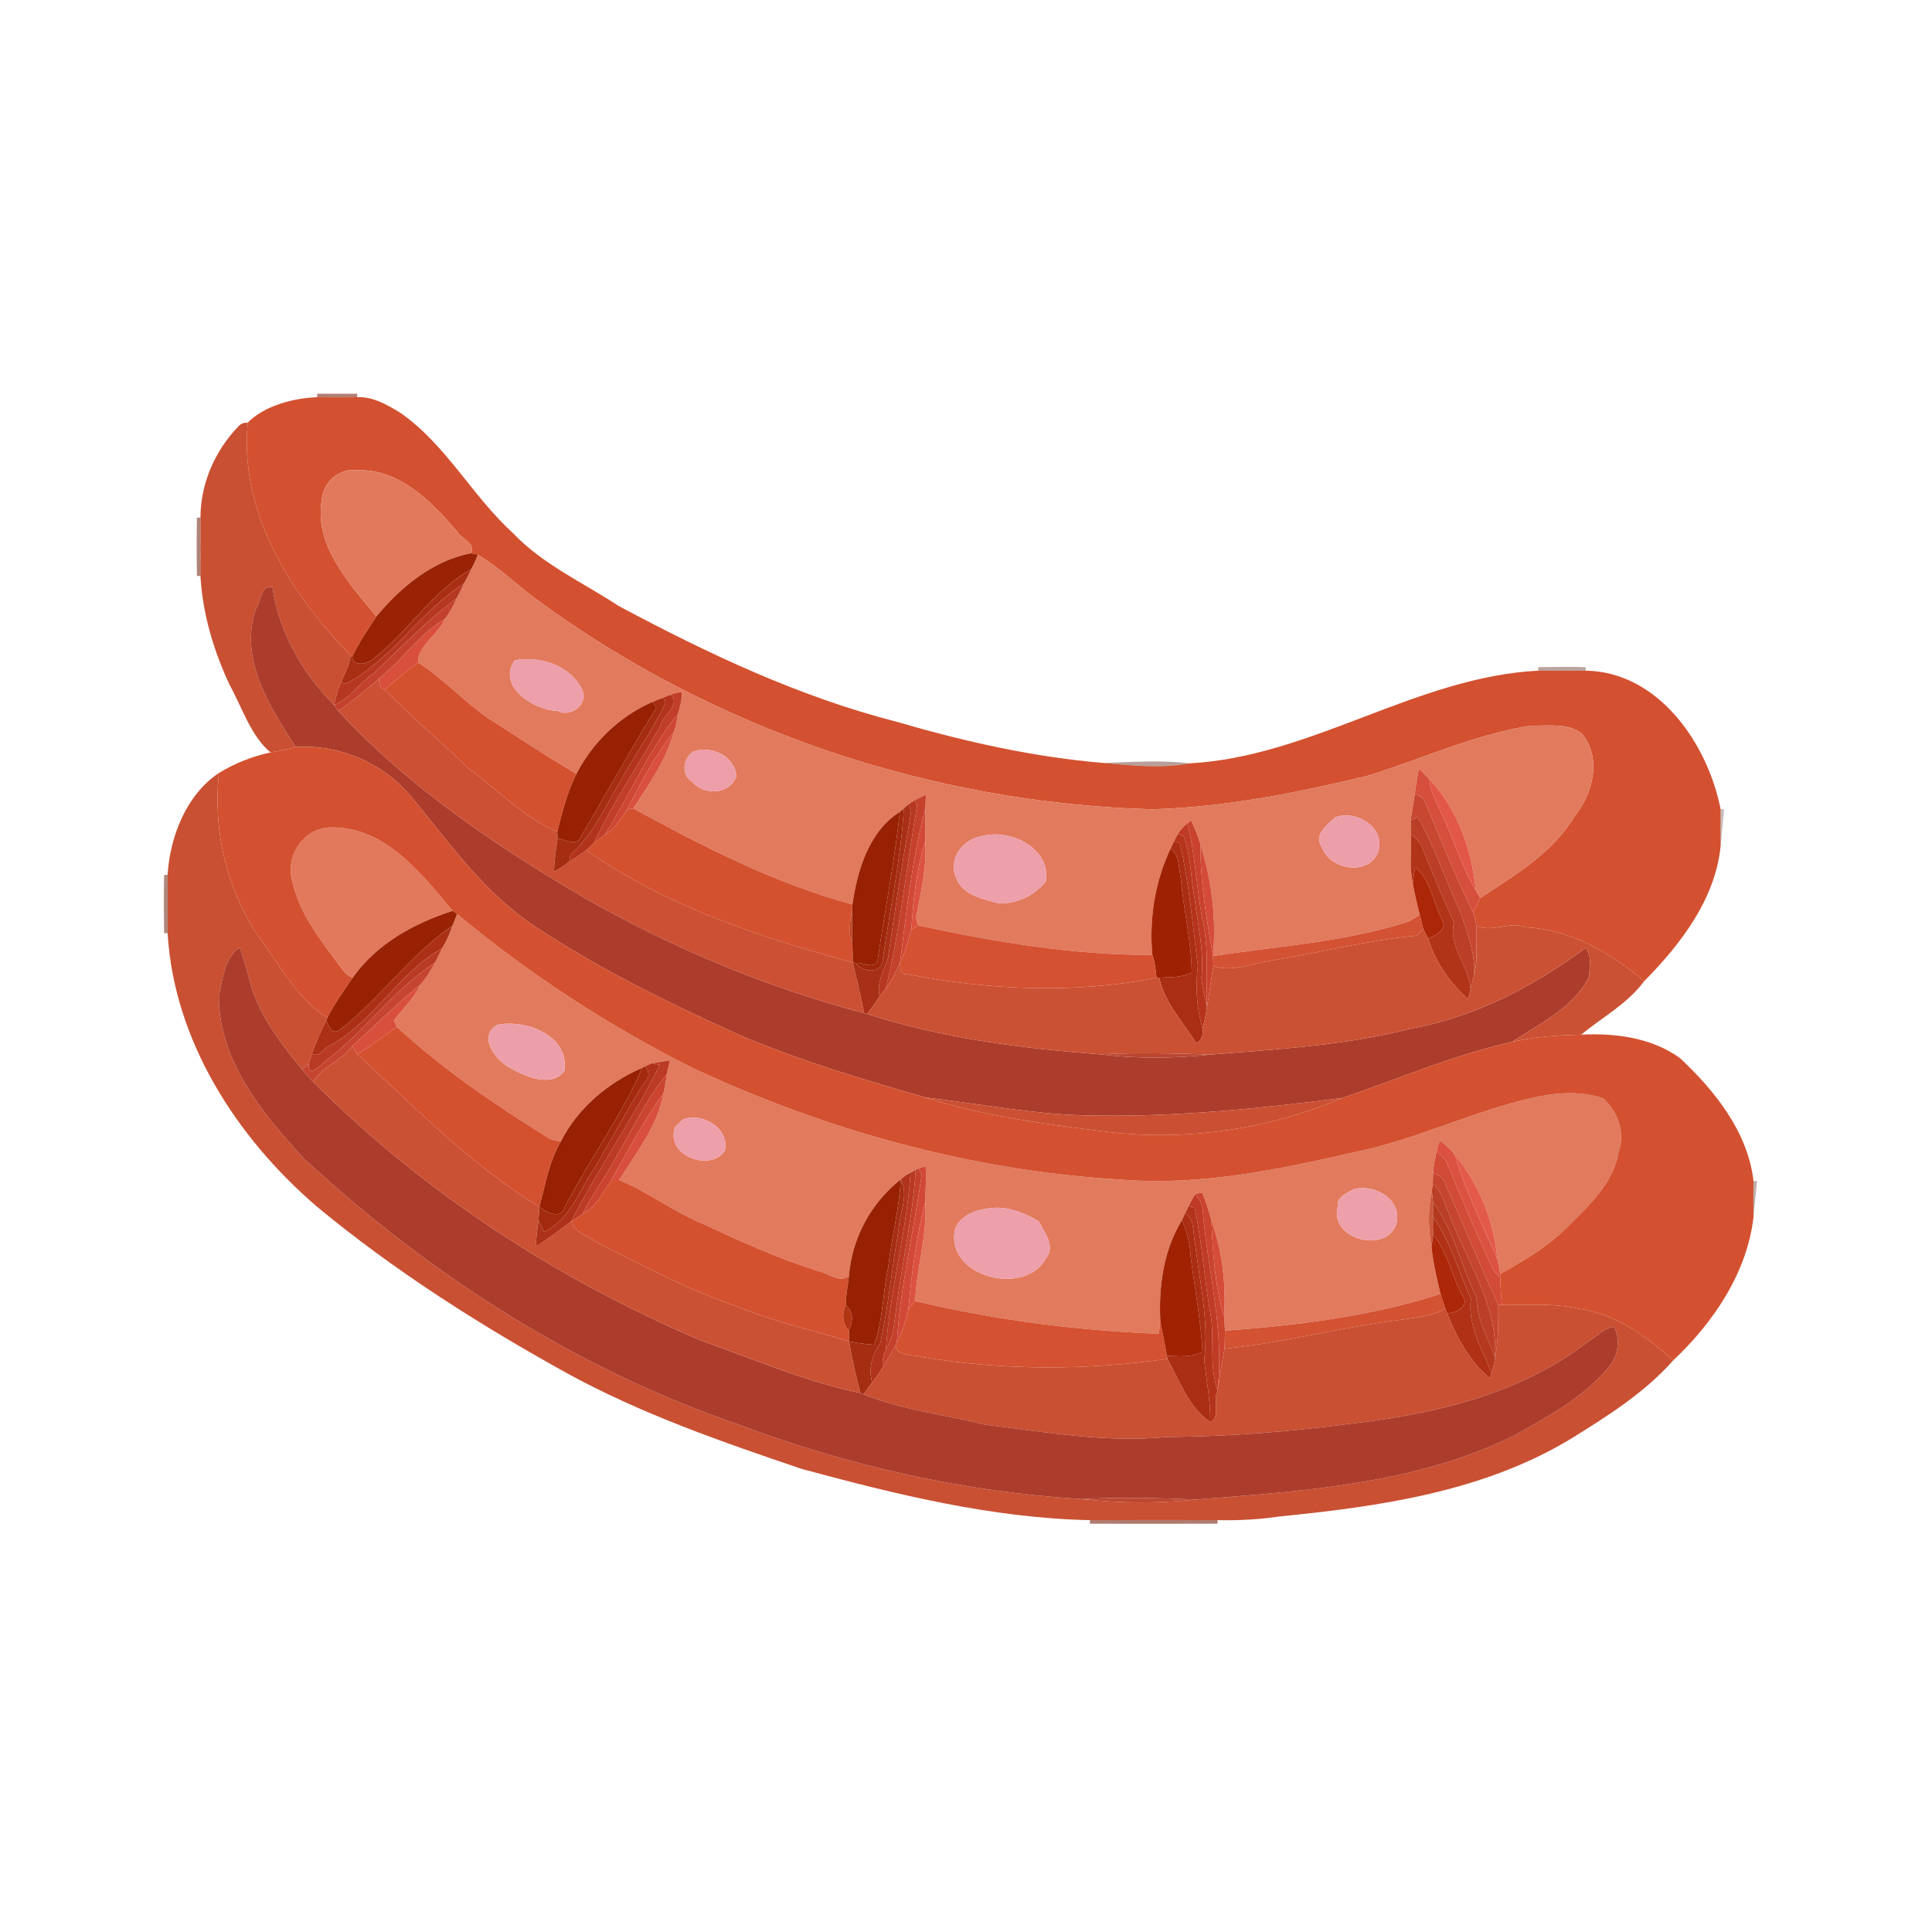 <?xml version="1.0" encoding="UTF-8" ?>
<!DOCTYPE svg PUBLIC "-//W3C//DTD SVG 1.1//EN" "http://www.w3.org/Graphics/SVG/1.1/DTD/svg11.dtd">
<svg width="530pt" height="530pt" viewBox="0 0 530 530" version="1.1" xmlns="http://www.w3.org/2000/svg">
<g id="#83321d9e">
<path fill="#83321d" opacity="0.62" d=" M 87.00 108.00 C 89.74 108.01 95.24 108.01 97.98 108.01 L 98.01 108.97 C 94.34 108.99 90.68 109.03 87.01 108.97 L 87.00 108.00 Z" />
</g>
<g id="#d35130fd">
<path fill="#d35130" opacity="1.00" d=" M 67.97 115.95 C 72.36 111.39 80.39 109.18 87.01 108.97 C 90.68 109.03 94.34 108.99 98.01 108.97 C 102.30 108.75 106.25 111.07 109.79 113.22 C 122.37 121.96 129.54 136.08 140.74 146.26 C 148.92 154.88 159.96 159.81 169.76 166.26 C 194.08 179.24 219.18 191.15 246.00 198.01 C 264.53 203.42 283.46 207.70 302.74 209.30 C 310.51 210.01 318.57 210.87 326.30 209.41 C 359.86 207.62 388.46 185.70 421.99 183.98 C 426.32 183.99 430.66 184.02 435.01 183.98 C 455.01 184.29 468.50 204.09 472.01 221.98 C 471.98 225.31 472.01 228.68 472.02 232.02 C 470.60 246.66 460.97 259.13 451.03 269.18 C 441.86 261.36 430.97 255.05 418.63 254.39 C 414.08 252.59 409.47 255.93 405.08 253.97 C 404.76 252.73 404.42 251.51 404.13 250.28 C 404.83 249.00 405.49 247.70 406.05 246.35 C 415.56 240.07 425.93 234.02 431.93 223.95 C 437.01 217.71 439.53 207.86 433.87 201.16 C 430.00 198.26 424.50 199.19 420.01 199.05 C 404.39 201.54 389.98 208.25 374.96 212.89 C 355.61 217.52 335.94 221.47 316.00 222.02 C 255.77 220.34 195.97 200.34 147.39 164.58 C 141.88 160.60 137.00 155.64 131.11 152.21 C 130.62 152.10 129.64 151.88 129.15 151.77 C 130.78 149.05 126.34 147.76 125.30 145.70 C 118.32 137.56 109.61 128.60 97.98 129.00 C 93.49 128.29 88.93 131.92 88.40 136.38 C 85.77 149.35 95.72 159.88 103.26 169.11 C 100.88 172.73 98.40 176.32 96.59 180.26 L 96.17 179.80 C 79.65 162.78 65.59 140.70 67.97 115.95 Z" />
</g>
<g id="#c95033fd">
<path fill="#c95033" opacity="1.00" d=" M 65.18 117.20 C 65.88 116.30 66.81 115.88 67.97 115.95 C 65.59 140.70 79.65 162.78 96.17 179.80 C 95.95 182.42 94.60 184.70 93.57 187.06 C 92.67 189.09 92.11 191.24 91.65 193.41 C 83.00 184.72 76.45 173.30 74.74 161.04 C 71.50 160.27 71.60 165.32 70.14 167.12 C 65.57 180.89 73.93 193.78 81.10 204.92 C 78.83 205.53 76.54 206.02 74.22 206.42 C 68.75 201.83 66.46 194.14 63.04 187.98 C 58.62 178.58 55.58 168.42 54.99 158.01 C 54.99 152.66 55.00 147.33 55.00 141.98 C 54.99 132.81 58.89 123.80 65.18 117.20 Z" />
<path fill="#c95033" opacity="1.00" d=" M 45.97 239.99 C 46.64 229.52 51.06 218.07 60.03 212.06 C 58.43 227.86 62.07 243.84 71.00 257.00 C 76.74 264.68 81.44 274.00 89.80 279.19 L 89.50 279.92 C 88.02 282.89 86.70 285.95 85.58 289.07 C 85.25 289.99 84.96 290.92 84.72 291.87 C 84.25 292.24 83.31 292.96 82.83 293.32 C 76.60 285.80 70.45 277.65 68.20 267.94 C 67.45 265.24 66.76 262.56 65.78 259.94 C 61.42 262.76 61.20 268.55 60.03 273.08 C 59.91 290.80 71.86 305.35 83.27 317.72 C 117.74 349.72 158.39 375.74 203.06 390.95 C 233.09 402.28 264.72 409.28 296.78 411.24 C 307.20 412.43 317.82 412.43 328.26 411.36 C 357.60 409.04 388.11 407.13 415.01 394.01 C 424.59 388.68 434.60 383.31 441.63 374.66 C 443.93 371.62 444.52 367.48 442.84 364.01 C 440.08 364.17 438.14 366.64 435.91 367.88 C 417.57 382.15 394.24 387.79 371.59 390.42 C 354.49 392.70 337.26 394.10 320.00 394.20 C 303.37 395.85 286.61 392.80 270.10 390.80 C 259.05 387.98 247.45 386.84 236.87 382.47 C 237.67 381.40 238.43 380.30 239.22 379.23 C 240.28 377.95 241.24 376.60 242.10 375.18 C 243.41 373.18 244.52 371.05 245.69 368.97 C 245.86 372.38 250.96 371.50 252.88 372.25 C 275.14 376.00 297.91 375.97 320.24 372.77 C 323.66 378.73 326.03 386.07 331.98 390.10 C 334.83 389.27 332.79 383.89 333.99 381.39 C 334.70 377.59 335.18 373.78 335.91 370.00 C 352.42 368.33 368.53 363.94 385.01 361.95 C 388.91 361.34 393.00 361.10 396.45 358.98 C 396.59 359.30 396.86 359.94 396.99 360.26 C 399.63 366.87 403.16 373.46 408.71 378.08 C 408.83 377.69 409.06 376.93 409.17 376.55 C 409.64 375.20 409.95 373.82 410.14 372.42 C 411.08 367.66 411.03 362.84 411.03 358.03 L 411.99 358.00 C 418.97 358.10 426.07 357.42 432.94 359.00 C 443.12 360.31 451.58 366.56 459.01 373.19 C 451.20 382.04 440.82 388.59 430.79 394.79 C 406.77 409.26 378.43 413.28 351.00 416.01 C 345.36 416.84 339.68 417.15 334.00 417.01 C 322.33 416.99 310.66 416.96 299.00 417.02 C 272.11 416.46 245.79 409.96 219.96 402.97 C 197.93 395.51 175.81 387.85 155.34 376.60 C 131.37 363.32 108.10 348.54 86.97 331.04 C 64.95 312.15 47.72 285.54 45.98 256.00 C 45.99 250.66 46.04 245.33 45.97 239.99 Z" />
</g>
<g id="#e2795cff">
<path fill="#e2795c" opacity="1.00" d=" M 88.40 136.38 C 88.93 131.92 93.49 128.29 97.98 129.00 C 109.61 128.60 118.32 137.56 125.30 145.70 C 126.34 147.76 130.78 149.05 129.15 151.77 C 118.68 153.83 109.88 161.07 103.26 169.11 C 95.72 159.88 85.77 149.35 88.40 136.38 Z" />
<path fill="#e2795c" opacity="1.00" d=" M 80.01 240.99 C 78.50 234.02 83.87 226.85 90.97 226.99 C 105.71 226.84 115.59 239.68 124.17 249.86 C 113.55 253.32 103.42 258.83 96.80 268.15 C 95.27 267.88 94.38 266.60 93.53 265.43 C 87.99 257.95 81.80 250.36 80.01 240.99 Z" />
</g>
<g id="#792f1e97">
<path fill="#792f1e" opacity="0.59" d=" M 54.02 142.02 L 55.00 141.98 C 55.00 147.33 54.99 152.66 54.99 158.01 L 54.02 157.99 C 53.93 152.66 53.93 147.34 54.02 142.02 Z" />
</g>
<g id="#992304ff">
<path fill="#992304" opacity="1.00" d=" M 103.26 169.11 C 109.88 161.07 118.68 153.83 129.15 151.77 C 129.64 151.88 130.62 152.10 131.11 152.21 C 130.58 153.55 129.98 154.86 129.30 156.13 C 118.52 162.19 111.80 173.57 102.03 181.04 C 100.42 182.18 97.02 182.91 96.59 180.26 C 98.40 176.32 100.88 172.73 103.26 169.11 Z" />
</g>
<g id="#e27a5dff">
<path fill="#e27a5d" opacity="1.00" d=" M 131.11 152.21 C 137.00 155.64 141.88 160.60 147.39 164.58 C 195.97 200.34 255.77 220.34 316.00 222.02 C 335.94 221.47 355.61 217.52 374.96 212.89 C 389.98 208.25 404.39 201.54 420.01 199.05 C 424.50 199.19 430.00 198.26 433.87 201.16 C 439.53 207.86 437.01 217.71 431.93 223.95 C 425.93 234.02 415.56 240.07 406.05 246.35 C 405.75 245.82 405.14 244.76 404.84 244.23 C 403.81 233.21 399.82 221.88 392.13 213.75 C 391.21 212.76 390.26 211.79 389.22 210.92 C 388.84 213.19 388.36 215.45 388.12 217.74 C 387.87 220.16 387.27 222.52 387.03 224.94 C 386.98 226.21 386.99 227.49 387.05 228.77 C 387.25 233.24 386.54 237.85 387.56 242.26 C 388.04 245.18 388.77 248.04 389.46 250.92 C 388.57 251.57 387.65 252.16 386.69 252.70 C 369.22 258.42 350.78 259.52 332.76 262.27 C 333.70 251.97 332.44 241.57 329.34 231.72 C 328.69 229.40 327.72 227.20 326.75 225.01 C 326.49 225.22 325.97 225.65 325.72 225.87 C 324.74 226.74 323.75 227.65 323.10 228.80 C 322.84 229.30 322.32 230.30 322.05 230.80 C 321.82 231.29 321.36 232.27 321.13 232.76 C 316.83 241.85 315.24 251.96 316.10 261.96 C 294.45 262.04 273.01 258.44 251.91 253.87 C 251.51 252.83 251.08 251.75 251.51 250.64 C 252.73 244.09 254.31 237.46 253.81 230.75 C 253.85 227.73 253.91 224.75 253.83 221.75 C 253.91 220.51 253.96 219.26 253.98 218.02 C 252.97 218.46 251.97 218.94 251.01 219.48 C 250.56 219.77 249.65 220.35 249.20 220.64 C 248.88 220.91 248.26 221.46 247.95 221.74 C 247.67 221.99 247.11 222.48 246.84 222.73 C 238.43 227.97 235.15 238.78 233.85 248.12 C 212.65 242.40 192.93 232.25 173.73 221.77 C 178.09 215.15 182.72 208.51 184.89 200.79 C 185.44 199.17 185.78 197.48 185.99 195.79 C 186.59 193.89 187.10 191.93 187.02 189.92 C 185.96 189.96 184.94 190.17 183.97 190.56 C 183.46 190.77 182.46 191.18 181.95 191.39 C 180.94 191.75 179.94 192.14 178.96 192.57 C 169.96 196.51 162.65 203.58 158.14 212.26 C 149.88 207.51 141.99 202.15 133.94 197.04 C 127.18 192.38 121.64 186.17 114.71 181.75 C 114.46 177.10 120.24 174.15 121.98 169.88 C 123.34 168.12 124.40 166.18 125.27 164.14 C 125.99 162.82 126.63 161.46 127.25 160.10 C 128.00 158.81 128.66 157.48 129.30 156.13 C 129.98 154.86 130.58 153.55 131.11 152.21 M 141.23 181.13 C 136.18 188.11 146.36 194.89 152.98 195.03 C 156.68 197.01 161.52 192.98 159.72 189.27 C 156.63 182.57 148.15 179.83 141.23 181.13 M 190.26 206.17 C 187.41 207.82 186.74 212.45 189.72 214.29 C 192.95 218.31 200.25 218.10 201.99 212.94 C 201.71 207.52 195.15 204.36 190.26 206.17 M 366.29 224.21 C 364.07 226.32 360.32 228.89 362.59 232.35 C 364.85 238.70 375.19 240.33 377.98 233.96 C 380.46 227.12 372.12 222.05 366.29 224.21 M 269.34 229.41 C 264.28 230.09 259.98 235.47 262.27 240.70 C 263.90 245.62 269.66 246.59 274.08 247.86 C 278.96 247.92 283.82 245.71 286.88 241.80 C 288.42 232.68 277.00 227.16 269.34 229.41 Z" />
<path fill="#e27a5d" opacity="1.00" d=" M 125.41 250.74 C 145.20 267.27 166.97 281.39 190.00 292.98 C 226.90 310.20 266.86 321.24 307.59 323.60 C 329.33 325.37 350.92 320.81 372.00 315.99 C 388.49 312.56 403.73 305.04 420.11 301.22 C 426.49 299.78 433.42 299.13 439.72 301.29 C 443.79 304.80 445.93 310.82 444.03 316.01 C 442.61 324.70 435.69 330.85 429.78 336.77 C 424.52 342.06 418.04 345.85 411.57 349.45 C 411.27 348.04 411.02 346.63 410.76 345.23 C 409.81 334.90 405.74 324.76 399.13 316.77 C 397.92 315.35 396.63 313.98 395.09 312.91 C 394.58 313.80 394.25 314.76 394.10 315.78 C 393.74 317.75 393.20 319.71 393.15 321.73 C 393.12 322.48 393.07 323.98 393.04 324.74 C 392.97 325.24 392.84 326.25 392.77 326.75 C 391.73 331.85 391.74 337.12 392.71 342.24 C 393.15 346.54 394.18 350.76 395.16 354.97 C 376.05 361.11 356.00 363.58 336.05 365.05 C 335.98 363.77 335.90 362.49 335.81 361.21 C 336.36 352.28 335.31 343.18 332.31 334.74 C 331.59 332.17 330.84 329.60 329.76 327.16 C 329.31 327.26 328.41 327.45 327.95 327.55 C 327.24 328.58 326.64 329.69 326.08 330.82 C 325.85 331.31 325.38 332.30 325.15 332.79 C 324.92 333.28 324.45 334.27 324.21 334.77 C 319.12 343.05 317.78 353.24 318.33 362.78 C 318.21 363.56 317.96 365.11 317.84 365.88 C 295.33 365.01 272.96 362.12 251.06 356.92 C 251.42 347.82 254.43 338.92 253.81 329.74 C 253.89 326.44 254.13 323.18 253.92 319.89 C 253.44 320.05 252.48 320.37 252.01 320.53 L 251.19 320.92 C 250.84 321.11 250.14 321.49 249.79 321.68 C 248.79 322.16 247.88 322.78 247.09 323.56 C 238.98 329.90 233.61 339.80 232.90 350.07 C 230.09 352.07 227.11 349.16 224.26 348.64 C 213.55 345.23 203.28 340.65 193.13 335.86 C 184.98 332.58 177.96 327.05 169.85 323.72 C 174.57 316.22 180.48 308.77 182.02 299.83 C 182.40 298.16 182.71 296.47 182.89 294.76 C 183.16 293.47 183.49 292.18 183.76 290.90 C 182.53 291.09 180.07 291.48 178.84 291.67 C 178.39 291.88 177.48 292.30 177.02 292.51 L 176.21 292.92 C 166.84 296.97 158.53 303.95 153.87 313.12 C 152.55 312.89 151.17 312.75 150.07 311.91 C 135.59 302.95 121.45 293.29 108.90 281.74 C 108.69 281.29 108.26 280.39 108.05 279.94 C 110.49 276.71 113.57 273.91 115.27 270.17 C 116.88 268.35 118.19 266.30 119.27 264.13 C 120.01 262.83 120.66 261.48 121.30 260.13 C 122.46 258.19 123.40 256.12 124.10 253.97 C 124.54 252.90 124.98 251.82 125.41 250.74 M 136.26 281.18 C 131.00 284.49 136.15 291.03 139.99 293.00 C 144.02 295.28 151.40 298.55 154.83 293.74 C 156.33 284.08 144.06 279.44 136.26 281.18 M 187.26 307.17 C 186.53 307.83 185.84 308.53 185.17 309.26 C 182.47 317.00 194.68 321.56 198.81 315.77 C 200.34 309.65 192.70 304.95 187.26 307.17 M 371.30 326.27 C 369.46 327.27 366.61 328.43 366.98 330.98 C 364.53 339.88 380.01 344.03 383.00 335.96 C 384.98 329.07 377.01 324.62 371.30 326.27 M 271.34 331.48 C 267.68 331.83 263.46 333.49 262.04 337.05 C 258.92 350.13 281.23 356.09 287.05 345.03 C 289.58 341.73 286.44 338.02 284.96 335.03 C 280.88 332.63 276.18 330.76 271.34 331.48 Z" />
</g>
<g id="#a92f14ff">
<path fill="#a92f14" opacity="1.00" d=" M 102.03 181.04 C 111.80 173.57 118.52 162.19 129.30 156.13 C 128.66 157.48 128.00 158.81 127.25 160.10 C 115.19 167.79 107.58 180.85 94.84 187.61 C 94.52 187.47 93.89 187.20 93.57 187.06 C 94.60 184.70 95.95 182.42 96.17 179.80 L 96.59 180.26 C 97.02 182.91 100.42 182.18 102.03 181.04 Z" />
</g>
<g id="#b63821ff">
<path fill="#b63821" opacity="1.00" d=" M 94.84 187.61 C 107.58 180.85 115.19 167.79 127.25 160.10 C 126.63 161.46 125.99 162.82 125.27 164.14 C 117.05 170.22 110.02 177.62 102.63 184.62 C 98.68 187.17 96.11 191.68 91.65 193.41 C 92.11 191.24 92.67 189.09 93.57 187.06 C 93.89 187.20 94.52 187.47 94.84 187.61 Z" />
</g>
<g id="#ac3d2dff">
<path fill="#ac3d2d" opacity="1.00" d=" M 70.14 167.12 C 71.60 165.32 71.50 160.27 74.74 161.04 C 76.45 173.30 83.00 184.72 91.65 193.41 C 91.93 193.81 92.50 194.61 92.78 195.01 C 111.95 215.81 135.70 231.79 159.96 246.07 C 184.14 259.96 210.13 270.80 237.07 277.95 L 237.88 278.14 C 258.56 284.84 280.19 287.59 301.78 289.24 C 311.86 290.47 322.13 290.37 332.22 289.29 C 350.60 287.82 369.16 286.78 387.09 282.16 C 404.62 279.02 420.72 270.56 434.94 260.08 C 436.81 262.17 435.98 265.28 435.95 267.89 C 431.65 276.57 422.46 280.70 414.81 285.82 C 398.81 289.42 383.70 295.90 368.23 301.20 C 345.93 304.05 323.50 306.36 301.00 306.04 C 285.15 306.03 269.50 302.90 253.85 301.06 C 236.69 296.11 219.48 291.00 203.00 284.00 C 183.70 275.24 164.49 265.94 146.82 254.16 C 132.76 244.97 123.16 231.04 112.62 218.33 C 104.91 209.23 93.05 204.16 81.10 204.92 C 73.93 193.78 65.57 180.89 70.14 167.12 Z" />
<path fill="#ac3d2d" opacity="1.00" d=" M 60.03 273.08 C 61.20 268.55 61.42 262.76 65.78 259.94 C 66.76 262.56 67.45 265.24 68.20 267.94 C 70.45 277.65 76.60 285.80 82.83 293.32 C 83.85 294.48 84.81 295.70 85.92 296.79 C 116.19 327.12 152.89 350.99 192.29 367.73 C 206.75 372.84 221.01 379.03 236.05 382.14 L 236.87 382.47 C 247.45 386.84 259.05 387.98 270.10 390.80 C 286.61 392.80 303.37 395.85 320.00 394.20 C 337.26 394.10 354.49 392.70 371.59 390.42 C 394.24 387.79 417.57 382.15 435.91 367.88 C 438.14 366.64 440.08 364.17 442.84 364.01 C 444.52 367.48 443.93 371.62 441.63 374.66 C 434.60 383.31 424.59 388.68 415.01 394.01 C 388.11 407.13 357.60 409.04 328.26 411.36 C 317.77 410.94 307.26 410.68 296.78 411.24 C 264.72 409.28 233.09 402.28 203.06 390.95 C 158.39 375.74 117.74 349.72 83.27 317.72 C 71.86 305.35 59.91 290.80 60.03 273.08 Z" />
</g>
<g id="#c4422dff">
<path fill="#c4422d" opacity="1.00" d=" M 102.63 184.62 C 110.02 177.62 117.05 170.22 125.27 164.14 C 124.40 166.18 123.34 168.12 121.98 169.88 C 114.90 173.97 110.36 181.20 103.92 186.15 C 100.38 189.33 96.72 192.35 92.78 195.01 C 92.50 194.61 91.93 193.81 91.65 193.41 C 96.11 191.68 98.68 187.17 102.63 184.62 Z" />
</g>
<g id="#d84f3cff">
<path fill="#d84f3c" opacity="1.00" d=" M 103.92 186.15 C 110.36 181.20 114.90 173.97 121.98 169.88 C 120.24 174.15 114.46 177.10 114.71 181.75 C 111.53 184.06 108.41 186.49 105.56 189.20 C 103.97 188.95 104.08 187.40 103.92 186.15 Z" />
</g>
<g id="#ed9faaff">
<path fill="#ed9faa" opacity="1.00" d=" M 141.23 181.13 C 148.15 179.83 156.63 182.57 159.72 189.27 C 161.52 192.98 156.68 197.01 152.98 195.03 C 146.36 194.89 136.18 188.11 141.23 181.13 Z" />
<path fill="#ed9faa" opacity="1.00" d=" M 269.34 229.41 C 277.00 227.16 288.42 232.68 286.88 241.80 C 283.82 245.71 278.96 247.92 274.08 247.86 C 269.66 246.59 263.90 245.62 262.27 240.70 C 259.98 235.47 264.28 230.09 269.34 229.41 Z" />
<path fill="#ed9faa" opacity="1.00" d=" M 187.26 307.17 C 192.70 304.95 200.34 309.65 198.81 315.77 C 194.68 321.56 182.47 317.00 185.17 309.26 C 185.84 308.53 186.53 307.83 187.26 307.17 Z" />
<path fill="#ed9faa" opacity="1.00" d=" M 371.30 326.27 C 377.01 324.62 384.98 329.07 383.00 335.96 C 380.01 344.03 364.53 339.88 366.98 330.98 C 366.61 328.43 369.46 327.27 371.30 326.27 Z" />
<path fill="#ed9faa" opacity="1.00" d=" M 271.34 331.48 C 276.18 330.76 280.88 332.63 284.96 335.03 C 286.44 338.02 289.58 341.73 287.05 345.03 C 281.23 356.09 258.92 350.13 262.04 337.05 C 263.46 333.49 267.68 331.83 271.34 331.48 Z" />
</g>
<g id="#d45130ff">
<path fill="#d45130" opacity="1.00" d=" M 105.56 189.20 C 108.41 186.49 111.53 184.06 114.71 181.75 C 121.64 186.17 127.18 192.38 133.94 197.04 C 141.99 202.15 149.88 207.51 158.14 212.26 C 155.62 217.31 154.22 222.76 152.87 228.21 C 143.51 224.16 136.43 216.59 128.33 210.65 C 120.88 203.33 112.84 196.68 105.56 189.20 Z" />
<path fill="#d45130" opacity="1.00" d=" M 172.02 222.06 C 172.45 221.99 173.30 221.84 173.73 221.77 C 192.93 232.25 212.65 242.40 233.85 248.12 C 233.82 248.54 233.76 249.38 233.74 249.80 C 233.28 252.59 232.53 255.57 233.75 258.27 C 233.91 260.18 233.94 262.10 233.94 264.03 C 208.41 257.15 182.61 248.52 160.84 233.23 C 161.59 232.55 162.32 231.85 163.02 231.12 C 163.98 230.40 164.95 229.68 165.92 228.98 C 168.68 227.39 170.34 224.64 172.02 222.06 Z" />
<path fill="#d45130" opacity="1.00" d=" M 98.00 289.16 C 101.84 287.00 105.20 284.11 108.90 281.74 C 121.45 293.29 135.59 302.95 150.07 311.91 C 151.17 312.75 152.55 312.89 153.87 313.12 C 150.61 318.62 149.64 324.98 147.95 331.06 C 129.27 319.67 113.93 303.90 98.00 289.16 Z" />
<path fill="#d45130" opacity="1.00" d=" M 159.85 332.97 C 163.58 331.00 165.43 327.06 167.70 323.72 C 168.24 323.72 169.31 323.72 169.85 323.72 C 177.96 327.05 184.98 332.58 193.13 335.86 C 203.28 340.65 213.55 345.23 224.26 348.64 C 227.11 349.16 230.09 352.07 232.90 350.07 C 232.61 352.70 232.03 355.29 232.00 357.95 C 230.85 360.82 231.14 363.19 232.88 365.06 C 232.90 365.79 232.94 367.26 232.95 367.99 C 222.56 364.79 211.87 362.47 201.80 358.24 C 188.41 353.72 175.93 346.96 163.33 340.63 C 161.16 338.82 157.43 338.12 156.71 335.06 C 157.76 334.38 158.81 333.69 159.85 332.97 Z" />
</g>
<g id="#56211368">
<path fill="#562113" opacity="0.41" d=" M 422.01 183.01 C 426.31 182.99 430.65 182.84 434.97 183.04 L 435.01 183.98 C 430.66 184.02 426.32 183.99 421.99 183.98 L 422.01 183.01 Z" />
</g>
<g id="#cb5034ff">
<path fill="#cb5034" opacity="1.00" d=" M 92.78 195.01 C 96.72 192.35 100.38 189.33 103.92 186.15 C 104.08 187.40 103.97 188.95 105.56 189.20 C 112.84 196.68 120.88 203.33 128.33 210.65 C 136.43 216.59 143.51 224.16 152.87 228.21 C 152.89 228.65 152.93 229.54 152.96 229.99 C 152.49 232.99 152.09 236.02 151.96 239.07 C 153.46 238.33 154.89 237.43 156.18 236.36 C 157.79 235.39 159.30 234.29 160.84 233.23 C 182.61 248.52 208.41 257.15 233.94 264.03 C 235.04 268.65 236.16 273.28 237.07 277.95 C 210.13 270.80 184.14 259.96 159.96 246.07 C 135.70 231.79 111.95 215.81 92.78 195.01 Z" />
</g>
<g id="#c13e28ff">
<path fill="#c13e28" opacity="1.00" d=" M 183.97 190.56 C 184.94 190.17 185.96 189.96 187.02 189.92 C 187.10 191.93 186.59 193.89 185.99 195.79 C 177.87 205.85 172.82 218.08 165.92 228.98 C 164.95 229.68 163.98 230.40 163.02 231.12 C 168.12 219.98 175.23 209.84 181.15 199.10 C 181.68 196.39 186.94 193.32 183.97 190.56 Z" />
</g>
<g id="#b3341cff">
<path fill="#b3341c" opacity="1.00" d=" M 181.95 191.39 C 182.46 191.18 183.46 190.77 183.97 190.56 C 186.94 193.32 181.68 196.39 181.15 199.10 C 175.23 209.84 168.12 219.98 163.02 231.12 C 162.32 231.85 161.59 232.55 160.84 233.23 C 159.30 234.29 157.79 235.39 156.18 236.36 C 156.25 235.88 156.40 234.91 156.47 234.43 C 162.59 229.20 165.78 221.68 169.84 214.90 C 173.89 207.42 178.95 200.50 182.57 192.79 C 182.41 192.44 182.11 191.74 181.95 191.39 Z" />
</g>
<g id="#a52d11ff">
<path fill="#a52d11" opacity="1.00" d=" M 178.96 192.57 C 179.94 192.14 180.94 191.75 181.95 191.39 C 182.11 191.74 182.41 192.44 182.57 192.79 C 178.95 200.50 173.89 207.42 169.84 214.90 C 165.78 221.68 162.59 229.20 156.47 234.43 C 156.40 234.91 156.25 235.88 156.18 236.36 C 154.89 237.43 153.46 238.33 151.96 239.07 C 152.09 236.02 152.49 232.99 152.96 229.99 C 154.79 230.32 156.75 231.49 158.61 230.72 C 165.63 218.99 172.15 206.96 179.34 195.34 C 180.08 194.34 179.95 193.42 178.96 192.57 Z" />
</g>
<g id="#982103ff">
<path fill="#982103" opacity="1.00" d=" M 158.14 212.26 C 162.65 203.58 169.96 196.51 178.96 192.57 C 179.95 193.42 180.08 194.34 179.34 195.34 C 172.15 206.96 165.63 218.99 158.61 230.72 C 156.75 231.49 154.79 230.32 152.96 229.99 C 152.93 229.54 152.89 228.65 152.87 228.21 C 154.22 222.76 155.62 217.31 158.14 212.26 Z" />
</g>
<g id="#cd4733ff">
<path fill="#cd4733" opacity="1.00" d=" M 165.92 228.98 C 172.82 218.08 177.87 205.85 185.99 195.79 C 185.78 197.48 185.44 199.17 184.89 200.79 C 179.63 207.20 175.84 214.72 172.02 222.06 C 170.34 224.64 168.68 227.39 165.92 228.98 Z" />
</g>
<g id="#d9503fff">
<path fill="#d9503f" opacity="1.00" d=" M 172.02 222.06 C 175.84 214.72 179.63 207.20 184.89 200.79 C 182.72 208.51 178.09 215.15 173.73 221.77 C 173.30 221.84 172.45 221.99 172.02 222.06 Z" />
</g>
<g id="#d35130ff">
<path fill="#d35130" opacity="1.00" d=" M 74.22 206.42 C 76.54 206.02 78.83 205.53 81.10 204.92 C 93.05 204.16 104.91 209.23 112.62 218.33 C 123.16 231.04 132.76 244.97 146.82 254.16 C 164.49 265.94 183.70 275.24 203.00 284.00 C 219.48 291.00 236.69 296.11 253.85 301.06 C 270.17 306.31 287.39 308.45 304.37 310.58 C 326.07 313.06 348.17 309.69 368.23 301.20 C 383.70 295.90 398.81 289.42 414.81 285.82 C 421.04 284.37 427.40 284.02 433.77 283.83 C 443.11 283.37 452.99 284.64 460.79 290.20 C 470.38 299.14 479.53 310.58 481.03 323.99 C 480.97 327.31 481.00 330.68 481.02 334.02 C 479.24 349.24 469.93 362.92 459.01 373.19 C 451.58 366.56 443.12 360.31 432.94 359.00 C 426.07 357.42 418.97 358.10 411.99 358.00 C 411.80 355.41 411.60 352.90 411.54 350.34 L 411.57 349.45 C 418.04 345.85 424.52 342.06 429.78 336.77 C 435.69 330.85 442.61 324.70 444.03 316.01 C 445.93 310.82 443.79 304.80 439.72 301.29 C 433.42 299.13 426.49 299.78 420.11 301.22 C 403.73 305.04 388.49 312.56 372.00 315.99 C 350.92 320.81 329.33 325.37 307.59 323.60 C 266.86 321.24 226.90 310.20 190.00 292.98 C 166.97 281.39 145.20 267.27 125.41 250.74 C 125.10 250.52 124.48 250.08 124.17 249.86 C 115.59 239.68 105.71 226.84 90.97 226.99 C 83.87 226.85 78.50 234.02 80.01 240.99 C 81.80 250.36 87.99 257.95 93.53 265.43 C 94.38 266.60 95.27 267.88 96.80 268.15 C 94.33 271.73 91.78 275.30 89.80 279.19 C 81.44 274.00 76.74 264.68 71.00 257.00 C 62.07 243.84 58.43 227.86 60.03 212.06 C 64.39 209.41 69.22 207.46 74.22 206.42 Z" />
</g>
<g id="#ed9ea8ff">
<path fill="#ed9ea8" opacity="1.00" d=" M 190.26 206.17 C 195.15 204.36 201.71 207.52 201.99 212.94 C 200.25 218.10 192.95 218.31 189.72 214.29 C 186.74 212.45 187.41 207.82 190.26 206.17 Z" />
</g>
<g id="#5b22146e">
<path fill="#5b2214" opacity="0.43" d=" M 302.74 209.30 C 310.57 209.06 318.50 208.45 326.30 209.41 C 318.57 210.87 310.51 210.01 302.74 209.30 Z" />
</g>
<g id="#d64f3cff">
<path fill="#d64f3c" opacity="1.00" d=" M 389.22 210.92 C 390.26 211.79 391.21 212.76 392.13 213.75 C 392.42 217.75 394.73 221.18 396.19 224.84 C 399.19 231.24 401.16 238.15 404.84 244.23 C 405.14 244.76 405.75 245.82 406.05 246.35 C 405.49 247.70 404.83 249.00 404.13 250.28 C 399.10 240.21 395.01 229.71 390.65 219.34 C 389.94 218.59 389.10 218.06 388.12 217.74 C 388.36 215.45 388.84 213.19 389.22 210.92 Z" />
</g>
<g id="#e25748ff">
<path fill="#e25748" opacity="1.00" d=" M 392.13 213.75 C 399.82 221.88 403.81 233.21 404.84 244.23 C 401.16 238.15 399.19 231.24 396.19 224.84 C 394.73 221.18 392.42 217.75 392.13 213.75 Z" />
</g>
<g id="#c4412bff">
<path fill="#c4412b" opacity="1.00" d=" M 251.01 219.48 C 251.97 218.94 252.97 218.46 253.98 218.02 C 253.96 219.26 253.91 220.51 253.83 221.75 C 250.24 235.55 248.67 249.90 246.91 264.05 C 245.70 266.45 244.69 268.98 243.02 271.11 C 247.02 254.64 248.65 237.68 251.58 220.98 C 251.43 220.61 251.15 219.86 251.01 219.48 Z" />
<path fill="#c4412b" opacity="1.00" d=" M 251.19 320.92 L 252.01 320.53 C 252.22 320.92 252.65 321.70 252.86 322.09 C 250.76 337.44 246.95 352.67 246.05 368.20 L 245.69 368.97 C 244.52 371.05 243.41 373.18 242.10 375.18 C 242.11 373.44 242.18 371.68 243.04 370.13 C 245.19 366.77 245.32 362.73 245.85 358.90 C 247.49 346.22 250.42 333.71 251.19 320.92 Z" />
</g>
<g id="#c74731ff">
<path fill="#c74731" opacity="1.00" d=" M 388.12 217.74 C 389.10 218.06 389.94 218.59 390.65 219.34 C 395.01 229.71 399.10 240.21 404.13 250.28 C 404.42 251.51 404.76 252.73 405.08 253.97 C 404.75 258.36 405.55 262.94 404.42 267.26 C 404.70 261.58 402.62 256.30 400.93 251.02 C 396.80 242.13 393.74 232.71 388.94 224.16 C 388.46 224.35 387.51 224.74 387.03 224.94 C 387.27 222.52 387.87 220.16 388.12 217.74 Z" />
</g>
<g id="#b73820ff">
<path fill="#b73820" opacity="1.00" d=" M 249.20 220.64 C 249.65 220.35 250.56 219.77 251.01 219.48 C 251.15 219.86 251.43 220.61 251.58 220.98 C 248.65 237.68 247.02 254.64 243.02 271.11 C 242.46 271.86 241.88 272.60 241.28 273.33 C 240.43 269.58 242.46 266.23 243.61 262.81 C 245.42 250.06 247.39 237.34 249.61 224.66 C 250.03 223.30 249.81 221.89 249.20 220.64 Z" />
</g>
<g id="#a83016ff">
<path fill="#a83016" opacity="1.00" d=" M 247.95 221.74 C 248.26 221.46 248.88 220.91 249.20 220.64 C 249.81 221.89 250.03 223.30 249.61 224.66 C 247.39 237.34 245.42 250.06 243.61 262.81 C 242.46 266.23 240.43 269.58 241.28 273.33 C 240.29 275.03 239.05 276.56 237.88 278.14 L 237.07 277.95 C 236.16 273.28 235.04 268.65 233.94 264.03 L 234.78 264.18 C 236.62 266.98 242.12 267.15 242.17 263.11 C 244.14 249.34 247.14 235.64 247.95 221.74 Z" />
</g>
<g id="#a0270bff">
<path fill="#a0270b" opacity="1.00" d=" M 246.84 222.73 C 247.11 222.48 247.67 221.99 247.95 221.74 C 247.14 235.64 244.14 249.34 242.17 263.11 C 242.12 267.15 236.62 266.98 234.78 264.18 C 236.71 263.88 239.59 265.97 240.71 263.69 C 242.67 250.03 245.39 236.44 246.84 222.73 Z" />
</g>
<g id="#d14936ff">
<path fill="#d14936" opacity="1.00" d=" M 246.91 264.05 C 248.67 249.90 250.24 235.55 253.83 221.75 C 253.91 224.75 253.85 227.73 253.81 230.75 C 251.40 238.62 250.48 246.92 250.01 255.12 C 249.14 258.14 248.38 261.25 246.91 264.05 Z" />
<path fill="#d14936" opacity="1.00" d=" M 252.01 320.53 C 252.48 320.37 253.44 320.05 253.92 319.89 C 254.13 323.18 253.89 326.44 253.81 329.74 C 251.38 339.36 250.05 349.35 249.20 359.24 C 248.50 362.33 247.53 365.38 246.05 368.20 C 246.95 352.67 250.76 337.44 252.86 322.09 C 252.65 321.70 252.22 320.92 252.01 320.53 Z" />
</g>
<g id="#3c160d48">
<path fill="#3c160d" opacity="0.28" d=" M 472.01 221.98 L 472.99 222.01 C 472.75 224.51 472.26 229.52 472.02 232.02 C 472.01 228.68 471.98 225.31 472.01 221.98 Z" />
</g>
<g id="#972102ff">
<path fill="#972102" opacity="1.00" d=" M 233.85 248.12 C 235.15 238.78 238.43 227.97 246.84 222.73 C 245.39 236.44 242.67 250.03 240.71 263.69 C 239.59 265.97 236.71 263.88 234.78 264.18 L 233.94 264.03 C 233.94 262.10 233.91 260.18 233.75 258.27 C 233.76 255.44 233.76 252.62 233.74 249.80 C 233.76 249.38 233.82 248.54 233.85 248.12 Z" />
<path fill="#972102" opacity="1.00" d=" M 153.87 313.12 C 158.53 303.95 166.84 296.97 176.21 292.92 C 170.31 306.51 161.37 318.48 154.66 331.67 C 153.30 334.52 149.73 332.48 147.95 331.06 C 149.64 324.98 150.61 318.62 153.87 313.12 Z" />
<path fill="#972102" opacity="1.00" d=" M 232.90 350.07 C 233.61 339.80 238.98 329.90 247.09 323.56 C 246.72 331.69 244.52 339.61 243.66 347.69 C 242.10 354.69 242.29 362.13 239.80 368.90 C 237.49 368.75 235.21 368.44 232.95 367.99 C 232.94 367.26 232.90 365.79 232.88 365.06 C 234.22 361.99 233.93 359.62 232.00 357.95 C 232.03 355.29 232.61 352.70 232.90 350.07 Z" />
</g>
<g id="#ec9ea9ff">
<path fill="#ec9ea9" opacity="1.00" d=" M 366.29 224.21 C 372.12 222.05 380.46 227.12 377.98 233.96 C 375.19 240.33 364.85 238.70 362.59 232.35 C 360.32 228.89 364.07 226.32 366.29 224.21 Z" />
</g>
<g id="#ba3f26ff">
<path fill="#ba3f26" opacity="1.00" d=" M 387.03 224.94 C 387.51 224.74 388.46 224.35 388.94 224.16 C 393.74 232.71 396.80 242.13 400.93 251.02 C 402.62 256.30 404.70 261.58 404.42 267.26 C 404.11 268.58 403.79 269.91 403.44 271.22 C 402.90 264.89 397.26 259.61 398.86 253.09 C 395.90 246.38 392.97 239.63 390.25 232.81 C 389.77 231.07 388.29 229.96 387.05 228.77 C 386.99 227.49 386.98 226.21 387.03 224.94 Z" />
</g>
<g id="#c9422dff">
<path fill="#c9422d" opacity="1.00" d=" M 325.72 225.87 C 325.97 225.65 326.49 225.22 326.75 225.01 C 327.72 227.20 328.69 229.40 329.34 231.72 C 329.20 241.97 331.02 252.21 332.76 262.27 C 332.79 262.96 332.84 264.35 332.87 265.05 C 332.20 268.82 331.73 272.61 331.08 276.40 C 330.82 268.29 331.71 260.07 329.83 252.10 C 328.18 243.40 327.93 234.45 325.72 225.87 Z" />
</g>
<g id="#bf3b24ff">
<path fill="#bf3b24" opacity="1.00" d=" M 323.10 228.80 C 323.75 227.65 324.74 226.74 325.72 225.87 C 327.93 234.45 328.18 243.40 329.83 252.10 C 331.71 260.07 330.82 268.29 331.08 276.40 C 330.53 273.66 329.81 271.00 329.58 268.23 C 330.37 260.86 328.54 253.59 327.69 246.31 C 326.55 240.70 326.80 234.75 324.67 229.37 C 324.28 229.23 323.50 228.94 323.10 228.80 Z" />
</g>
<g id="#b5341bff">
<path fill="#b5341b" opacity="1.00" d=" M 323.10 228.80 C 323.50 228.94 324.28 229.23 324.67 229.37 C 326.80 234.75 326.55 240.70 327.69 246.31 C 328.54 253.59 330.37 260.86 329.58 268.23 C 329.81 271.00 330.53 273.66 331.08 276.40 C 330.87 278.37 330.36 280.30 329.90 282.23 C 328.27 276.63 327.88 270.77 328.60 265.00 C 327.16 253.77 326.26 242.38 323.66 231.35 C 323.26 231.21 322.46 230.94 322.05 230.80 C 322.32 230.30 322.84 229.30 323.10 228.80 Z" />
</g>
<g id="#b13419ff">
<path fill="#b13419" opacity="1.00" d=" M 387.05 228.77 C 388.29 229.96 389.77 231.07 390.25 232.81 C 392.97 239.63 395.90 246.38 398.86 253.09 C 397.26 259.61 402.90 264.89 403.44 271.22 C 403.27 271.94 402.92 273.37 402.75 274.09 C 397.73 269.71 393.70 263.88 391.77 257.46 C 393.77 256.59 397.17 255.08 395.61 252.35 C 393.06 247.57 392.55 241.40 388.20 237.83 C 387.96 239.30 387.75 240.78 387.56 242.26 C 386.54 237.85 387.25 233.24 387.05 228.77 Z" />
</g>
<g id="#dc5241ff">
<path fill="#dc5241" opacity="1.00" d=" M 250.01 255.12 C 250.48 246.92 251.40 238.62 253.81 230.75 C 254.31 237.46 252.73 244.09 251.51 250.64 C 251.08 251.75 251.51 252.83 251.91 253.87 C 251.44 254.18 250.48 254.80 250.01 255.12 Z" />
<path fill="#dc5241" opacity="1.00" d=" M 249.20 359.24 C 250.05 349.35 251.38 339.36 253.81 329.74 C 254.43 338.92 251.42 347.82 251.06 356.92 C 250.45 357.69 249.83 358.47 249.20 359.24 Z" />
</g>
<g id="#a92e13ff">
<path fill="#a92e13" opacity="1.00" d=" M 322.05 230.80 C 322.46 230.94 323.26 231.21 323.66 231.35 C 326.26 242.38 327.16 253.77 328.60 265.00 C 327.88 270.77 328.27 276.63 329.90 282.23 C 330.06 283.85 329.77 285.40 328.16 286.15 C 324.50 280.37 319.46 275.07 317.99 268.20 C 320.99 268.03 324.17 268.25 326.91 266.79 C 326.86 258.11 324.65 249.63 323.94 241.01 C 323.30 238.16 323.66 234.68 321.13 232.76 C 321.36 232.27 321.82 231.29 322.05 230.80 Z" />
<path fill="#a92e13" opacity="1.00" d=" M 325.15 332.79 C 327.83 334.65 327.21 338.19 327.83 341.10 C 329.11 351.71 331.65 362.34 330.35 373.09 C 330.93 378.75 332.12 384.37 331.98 390.10 C 326.03 386.07 323.66 378.73 320.24 372.77 L 320.11 371.93 C 323.38 372.01 326.90 372.50 329.87 370.78 C 329.41 361.98 327.71 353.31 326.61 344.58 C 326.46 341.15 325.67 337.85 324.21 334.77 C 324.45 334.27 324.92 333.28 325.15 332.79 Z" />
</g>
<g id="#d44c39ff">
<path fill="#d44c39" opacity="1.00" d=" M 329.34 231.72 C 332.44 241.57 333.70 251.97 332.76 262.27 C 331.02 252.21 329.20 241.97 329.34 231.72 Z" />
</g>
<g id="#9f2103ff">
<path fill="#9f2103" opacity="1.00" d=" M 321.13 232.76 C 323.66 234.68 323.30 238.16 323.94 241.01 C 324.65 249.63 326.86 258.11 326.91 266.79 C 324.17 268.25 320.99 268.03 317.99 268.20 L 317.26 268.24 C 317.05 266.11 316.83 263.97 316.10 261.96 C 315.24 251.96 316.83 241.85 321.13 232.76 Z" />
</g>
<g id="#ac2608ff">
<path fill="#ac2608" opacity="1.00" d=" M 388.20 237.83 C 392.55 241.40 393.06 247.57 395.61 252.35 C 397.17 255.08 393.77 256.59 391.77 257.46 C 391.31 256.61 390.86 255.75 390.42 254.89 C 390.10 253.56 389.81 252.23 389.46 250.92 C 388.77 248.04 388.04 245.18 387.56 242.26 C 387.75 240.78 387.96 239.30 388.20 237.83 Z" />
</g>
<g id="#772f1e95">
<path fill="#772f1e" opacity="0.58" d=" M 45.02 240.02 L 45.97 239.99 C 46.04 245.33 45.99 250.66 45.98 256.00 L 45.01 256.00 C 44.93 250.66 44.93 245.34 45.02 240.02 Z" />
</g>
<g id="#992204ff">
<path fill="#992204" opacity="1.00" d=" M 96.80 268.15 C 103.42 258.83 113.55 253.32 124.17 249.86 C 124.48 250.08 125.10 250.52 125.41 250.74 C 124.98 251.82 124.54 252.90 124.10 253.97 C 112.52 261.92 104.34 273.84 93.37 282.39 C 91.21 284.14 90.21 281.67 89.50 279.92 L 89.80 279.19 C 91.78 275.30 94.33 271.73 96.80 268.15 Z" />
</g>
<g id="#bc3e1eff">
<path fill="#bc3e1e" opacity="1.00" d=" M 233.75 258.27 C 232.53 255.57 233.28 252.59 233.74 249.80 C 233.76 252.62 233.76 255.44 233.75 258.27 Z" />
</g>
<g id="#d35233ff">
<path fill="#d35233" opacity="1.00" d=" M 389.46 250.92 C 389.81 252.23 390.10 253.56 390.42 254.89 C 389.97 255.34 389.08 256.23 388.63 256.67 C 375.12 257.95 361.97 261.34 348.61 263.55 C 343.43 264.33 338.13 266.70 332.87 265.05 C 332.84 264.35 332.79 262.96 332.76 262.27 C 350.78 259.52 369.22 258.42 386.69 252.70 C 387.65 252.16 388.57 251.57 389.46 250.92 Z" />
</g>
<g id="#ab3016ff">
<path fill="#ab3016" opacity="1.00" d=" M 93.37 282.39 C 104.34 273.84 112.52 261.92 124.10 253.97 C 123.40 256.12 122.46 258.19 121.30 260.13 C 109.45 266.76 102.69 280.00 90.74 286.72 C 89.00 287.16 87.59 290.33 85.58 289.07 C 86.70 285.95 88.02 282.89 89.50 279.92 C 90.21 281.67 91.21 284.14 93.37 282.39 Z" />
</g>
<g id="#d45131ff">
<path fill="#d45131" opacity="1.00" d=" M 250.01 255.12 C 250.48 254.80 251.44 254.18 251.91 253.87 C 273.01 258.44 294.45 262.04 316.10 261.96 C 316.83 263.97 317.05 266.11 317.26 268.24 C 294.74 272.69 271.32 271.61 248.88 267.25 C 246.83 267.38 246.97 265.55 246.91 264.05 C 248.38 261.25 249.14 258.14 250.01 255.12 Z" />
<path fill="#d45131" opacity="1.00" d=" M 251.06 356.92 C 272.96 362.12 295.33 365.01 317.84 365.88 C 317.96 365.11 318.21 363.56 318.33 362.78 C 318.98 365.80 319.58 368.87 320.11 371.93 L 320.24 372.77 C 297.91 375.97 275.14 376.00 252.88 372.25 C 250.96 371.50 245.86 372.38 245.69 368.97 L 246.05 368.20 C 247.53 365.38 248.50 362.33 249.20 359.24 C 249.83 358.47 250.45 357.69 251.06 356.92 Z" />
</g>
<g id="#cb5134ff">
<path fill="#cb5134" opacity="1.00" d=" M 405.08 253.97 C 409.47 255.93 414.08 252.59 418.63 254.39 C 430.97 255.05 441.86 261.36 451.03 269.18 C 446.50 275.34 439.59 279.02 433.77 283.83 C 427.40 284.02 421.04 284.37 414.81 285.82 C 422.46 280.70 431.65 276.57 435.95 267.89 C 435.98 265.28 436.81 262.17 434.94 260.08 C 420.72 270.56 404.62 279.02 387.09 282.16 C 369.16 286.78 350.60 287.82 332.22 289.29 C 322.08 288.98 311.92 288.72 301.78 289.24 C 280.19 287.59 258.56 284.84 237.88 278.14 C 239.05 276.56 240.29 275.03 241.28 273.33 C 241.88 272.60 242.46 271.86 243.02 271.11 C 244.69 268.98 245.70 266.45 246.91 264.05 C 246.97 265.55 246.83 267.38 248.88 267.25 C 271.32 271.61 294.74 272.69 317.26 268.24 L 317.99 268.20 C 319.46 275.07 324.50 280.37 328.16 286.15 C 329.77 285.40 330.06 283.85 329.90 282.23 C 330.36 280.30 330.87 278.37 331.08 276.40 C 331.73 272.61 332.20 268.82 332.87 265.05 C 338.13 266.70 343.43 264.33 348.61 263.55 C 361.97 261.34 375.12 257.95 388.63 256.67 C 389.08 256.23 389.97 255.34 390.42 254.89 C 390.86 255.75 391.31 256.61 391.77 257.46 C 393.70 263.88 397.73 269.71 402.75 274.09 C 402.92 273.37 403.27 271.94 403.44 271.22 C 403.79 269.91 404.11 268.58 404.42 267.26 C 405.55 262.94 404.75 258.36 405.08 253.97 Z" />
<path fill="#cb5134" opacity="1.00" d=" M 85.92 296.79 C 88.17 292.64 93.84 291.04 96.60 286.93 C 96.95 287.48 97.65 288.60 98.00 289.16 C 113.93 303.90 129.27 319.67 147.95 331.06 C 147.90 332.29 147.82 333.53 147.73 334.76 C 147.38 337.17 147.12 339.59 146.95 342.03 C 150.29 339.83 153.51 337.46 156.71 335.06 C 157.43 338.12 161.16 338.82 163.33 340.63 C 175.93 346.96 188.41 353.72 201.80 358.24 C 211.87 362.47 222.56 364.79 232.95 367.99 C 233.70 372.76 234.83 377.47 236.05 382.14 C 221.01 379.03 206.75 372.84 192.29 367.73 C 152.89 350.99 116.19 327.12 85.92 296.79 Z" />
</g>
<g id="#b93b24ff">
<path fill="#b93b24" opacity="1.00" d=" M 90.74 286.72 C 102.69 280.00 109.45 266.76 121.30 260.13 C 120.66 261.48 120.01 262.83 119.27 264.13 C 107.88 271.54 99.99 283.00 89.20 291.20 C 87.98 292.26 84.25 295.88 84.72 291.87 C 84.96 290.92 85.25 289.99 85.58 289.07 C 87.59 290.33 89.00 287.16 90.74 286.72 Z" />
</g>
<g id="#c64530ff">
<path fill="#c64530" opacity="1.00" d=" M 89.20 291.20 C 99.99 283.00 107.88 271.54 119.27 264.13 C 118.19 266.30 116.88 268.35 115.27 270.17 C 108.76 275.41 102.89 281.42 96.60 286.93 C 93.84 291.04 88.17 292.64 85.92 296.79 C 84.81 295.70 83.85 294.48 82.83 293.32 C 83.31 292.96 84.25 292.24 84.72 291.87 C 84.25 295.88 87.98 292.26 89.20 291.20 Z" />
</g>
<g id="#d8503cff">
<path fill="#d8503c" opacity="1.00" d=" M 96.60 286.93 C 102.89 281.42 108.76 275.41 115.27 270.17 C 113.57 273.91 110.49 276.71 108.05 279.94 C 108.26 280.39 108.69 281.29 108.90 281.74 C 105.20 284.11 101.84 287.00 98.00 289.16 C 97.65 288.60 96.95 287.48 96.60 286.93 Z" />
</g>
<g id="#ed9fa9ff">
<path fill="#ed9fa9" opacity="1.00" d=" M 136.26 281.18 C 144.06 279.44 156.33 284.08 154.83 293.74 C 151.40 298.55 144.02 295.28 139.99 293.00 C 136.15 291.03 131.00 284.49 136.26 281.18 Z" />
</g>
<g id="#ba4631ff">
<path fill="#ba4631" opacity="1.00" d=" M 301.78 289.24 C 311.92 288.72 322.08 288.98 332.22 289.29 C 322.13 290.37 311.86 290.47 301.78 289.24 Z" />
</g>
<g id="#bc3b24ff">
<path fill="#bc3b24" opacity="1.00" d=" M 178.84 291.67 C 180.07 291.48 182.53 291.09 183.76 290.90 C 183.49 292.18 183.16 293.47 182.89 294.76 C 177.27 301.50 173.68 309.63 169.16 317.10 C 166.39 322.58 162.50 327.43 159.85 332.97 C 158.81 333.69 157.76 334.38 156.71 335.06 C 164.13 320.39 173.71 306.82 180.99 292.13 C 180.45 292.01 179.38 291.78 178.84 291.67 Z" />
</g>
<g id="#ae3219ff">
<path fill="#ae3219" opacity="1.00" d=" M 177.02 292.51 C 177.48 292.30 178.39 291.88 178.84 291.67 C 179.38 291.78 180.45 292.01 180.99 292.13 C 173.71 306.82 164.13 320.39 156.71 335.06 C 153.51 337.46 150.29 339.83 146.95 342.03 C 147.12 339.59 147.38 337.17 147.73 334.76 C 148.23 335.82 148.75 336.87 149.28 337.91 C 156.64 334.39 158.84 326.43 163.22 320.22 C 167.93 312.25 172.17 304.01 177.26 296.26 C 178.43 295.14 177.82 293.63 177.02 292.51 Z" />
</g>
<g id="#a32a0eff">
<path fill="#a32a0e" opacity="1.00" d=" M 176.21 292.92 L 177.02 292.51 C 177.82 293.63 178.43 295.14 177.26 296.26 C 172.17 304.01 167.93 312.25 163.22 320.22 C 158.84 326.43 156.64 334.39 149.28 337.91 C 148.75 336.87 148.23 335.82 147.73 334.76 C 147.82 333.53 147.90 332.29 147.95 331.06 C 149.73 332.48 153.30 334.52 154.66 331.67 C 161.37 318.48 170.31 306.51 176.21 292.92 Z" />
</g>
<g id="#ca4430ff">
<path fill="#ca4430" opacity="1.00" d=" M 169.16 317.10 C 173.68 309.63 177.27 301.50 182.89 294.76 C 182.71 296.47 182.40 298.16 182.02 299.83 C 176.63 307.39 172.22 315.62 167.70 323.72 C 165.43 327.06 163.58 331.00 159.85 332.97 C 162.50 327.43 166.39 322.58 169.16 317.10 Z" />
</g>
<g id="#d84f3eff">
<path fill="#d84f3e" opacity="1.00" d=" M 167.70 323.72 C 172.22 315.62 176.63 307.39 182.02 299.83 C 180.48 308.77 174.57 316.22 169.85 323.72 C 169.31 323.72 168.24 323.72 167.70 323.72 Z" />
</g>
<g id="#cb5033ff">
<path fill="#cb5033" opacity="1.00" d=" M 253.85 301.06 C 269.50 302.90 285.15 306.03 301.00 306.04 C 323.50 306.36 345.93 304.05 368.23 301.20 C 348.17 309.69 326.07 313.06 304.37 310.58 C 287.39 308.45 270.17 306.31 253.85 301.06 Z" />
</g>
<g id="#db5241ff">
<path fill="#db5241" opacity="1.00" d=" M 395.09 312.91 C 396.63 313.98 397.92 315.35 399.13 316.77 C 401.90 326.62 406.64 335.88 410.76 345.23 C 411.02 346.63 411.27 348.04 411.57 349.45 L 411.54 350.34 C 410.32 349.53 409.48 348.41 409.01 347.01 C 404.86 338.04 400.95 328.97 397.25 319.81 C 396.76 318.09 395.32 316.97 394.10 315.78 C 394.25 314.76 394.58 313.80 395.09 312.91 Z" />
</g>
<g id="#d14b37ff">
<path fill="#d14b37" opacity="1.00" d=" M 394.10 315.78 C 395.32 316.97 396.76 318.09 397.25 319.81 C 400.95 328.97 404.86 338.04 409.01 347.01 C 409.48 348.41 410.32 349.53 411.54 350.34 C 411.60 352.90 411.80 355.41 411.99 358.00 L 411.03 358.03 C 405.86 346.75 401.14 335.26 396.11 323.91 C 395.66 322.66 394.15 322.36 393.15 321.73 C 393.20 319.71 393.74 317.75 394.10 315.78 Z" />
</g>
<g id="#e45a4aff">
<path fill="#e45a4a" opacity="1.00" d=" M 399.13 316.77 C 405.74 324.76 409.81 334.90 410.76 345.23 C 406.64 335.88 401.90 326.62 399.13 316.77 Z" />
</g>
<g id="#ba3922ff">
<path fill="#ba3922" opacity="1.00" d=" M 249.79 321.68 C 250.14 321.49 250.84 321.11 251.19 320.92 C 250.42 333.71 247.49 346.22 245.85 358.90 C 245.32 362.73 245.19 366.77 243.04 370.13 C 244.07 353.85 248.75 337.90 249.79 321.68 Z" />
</g>
<g id="#b0341bff">
<path fill="#b0341b" opacity="1.00" d=" M 247.09 323.56 C 247.88 322.78 248.79 322.16 249.79 321.68 C 248.75 337.90 244.07 353.85 243.04 370.13 C 242.18 371.68 242.11 373.44 242.10 375.18 C 241.24 376.60 240.28 377.95 239.22 379.23 C 238.21 375.25 239.23 371.69 241.46 368.54 C 243.72 358.33 244.65 347.88 246.48 337.59 C 246.63 333.02 249.46 327.94 247.09 323.56 Z" />
</g>
<g id="#c5452eff">
<path fill="#c5452e" opacity="1.00" d=" M 393.15 321.73 C 394.15 322.36 395.66 322.66 396.11 323.91 C 401.14 335.26 405.86 346.75 411.03 358.03 C 411.03 362.84 411.08 367.66 410.14 372.42 C 410.99 357.76 401.86 345.23 397.11 331.95 C 396.05 329.41 395.24 326.58 393.04 324.74 C 393.07 323.98 393.12 322.48 393.15 321.73 Z" />
</g>
<g id="#a42d12ff">
<path fill="#a42d12" opacity="1.00" d=" M 247.09 323.56 C 249.46 327.94 246.63 333.02 246.48 337.59 C 244.65 347.88 243.72 358.33 241.46 368.54 C 239.23 371.69 238.21 375.25 239.22 379.23 C 238.43 380.30 237.67 381.40 236.87 382.47 L 236.05 382.14 C 234.83 377.47 233.70 372.76 232.95 367.99 C 235.21 368.44 237.49 368.75 239.80 368.90 C 242.29 362.13 242.10 354.69 243.66 347.69 C 244.52 339.61 246.72 331.69 247.09 323.56 Z" />
</g>
<g id="#4a1c105a">
<path fill="#4a1c10" opacity="0.35" d=" M 481.03 323.99 L 482.00 324.00 C 481.76 326.51 481.26 331.51 481.02 334.02 C 481.00 330.68 480.97 327.31 481.03 323.99 Z" />
</g>
<g id="#bb3f27ff">
<path fill="#bb3f27" opacity="1.00" d=" M 393.04 324.74 C 395.24 326.58 396.05 329.41 397.11 331.95 C 401.86 345.23 410.99 357.76 410.14 372.42 C 408.15 367.01 405.08 361.82 405.06 355.95 C 400.89 347.38 398.75 337.48 393.12 329.75 C 393.03 329.00 392.85 327.50 392.77 326.75 C 392.84 326.25 392.97 325.24 393.04 324.74 Z" />
</g>
<g id="#ca442eff">
<path fill="#ca442e" opacity="1.00" d=" M 327.95 327.55 C 328.41 327.45 329.31 327.26 329.76 327.16 C 330.84 329.60 331.59 332.17 332.31 334.74 C 332.72 343.61 333.23 352.65 335.81 361.21 C 335.90 362.49 335.98 363.77 336.05 365.05 C 336.02 366.70 335.98 368.35 335.91 370.00 C 335.18 373.78 334.70 377.59 333.99 381.39 C 335.99 364.74 331.22 348.49 329.95 332.01 C 329.96 330.28 328.82 328.93 327.95 327.55 Z" />
</g>
<g id="#cb593cff">
<path fill="#cb593c" opacity="1.00" d=" M 392.71 342.24 C 391.74 337.12 391.73 331.85 392.77 326.75 C 392.85 327.50 393.03 329.00 393.12 329.75 C 393.10 331.10 393.10 332.46 393.12 333.81 C 393.09 335.46 393.08 337.10 393.13 338.75 C 393.02 339.62 392.81 341.37 392.71 342.24 Z" />
</g>
<g id="#c03b25ff">
<path fill="#c03b25" opacity="1.00" d=" M 326.08 330.82 C 326.64 329.69 327.24 328.58 327.95 327.55 C 328.82 328.93 329.96 330.28 329.95 332.01 C 331.22 348.49 335.99 364.74 333.99 381.39 C 331.51 374.09 333.41 366.49 331.83 359.10 C 330.26 349.89 329.73 340.52 327.72 331.38 C 327.31 331.24 326.49 330.96 326.08 330.82 Z" />
</g>
<g id="#b4391fff">
<path fill="#b4391f" opacity="1.00" d=" M 393.12 329.75 C 398.75 337.48 400.89 347.38 405.06 355.95 C 405.08 361.82 408.15 367.01 410.14 372.42 C 409.95 373.82 409.64 375.20 409.17 376.55 C 406.49 370.06 402.59 363.60 403.51 356.33 C 400.10 348.82 397.97 340.56 393.12 333.81 C 393.10 332.46 393.10 331.10 393.12 329.75 Z" />
</g>
<g id="#b4341bff">
<path fill="#b4341b" opacity="1.00" d=" M 326.08 330.82 C 326.49 330.96 327.31 331.24 327.72 331.38 C 329.73 340.52 330.26 349.89 331.83 359.10 C 333.41 366.49 331.51 374.09 333.99 381.39 C 332.79 383.89 334.83 389.27 331.98 390.10 C 332.12 384.37 330.93 378.75 330.35 373.09 C 331.65 362.34 329.11 351.71 327.83 341.10 C 327.21 338.19 327.83 334.65 325.15 332.79 C 325.38 332.30 325.85 331.31 326.08 330.82 Z" />
</g>
<g id="#b03116ff">
<path fill="#b03116" opacity="1.00" d=" M 393.12 333.81 C 397.97 340.56 400.10 348.82 403.51 356.33 C 402.59 363.60 406.49 370.06 409.17 376.55 C 409.06 376.93 408.83 377.69 408.71 378.08 C 403.16 373.46 399.63 366.87 396.99 360.26 C 399.21 360.26 403.18 358.35 401.35 355.69 C 398.16 350.26 397.36 343.51 393.13 338.75 C 393.08 337.10 393.09 335.46 393.12 333.81 Z" />
</g>
<g id="#a02203ff">
<path fill="#a02203" opacity="1.00" d=" M 324.21 334.77 C 325.67 337.85 326.46 341.15 326.61 344.58 C 327.71 353.31 329.41 361.98 329.87 370.78 C 326.90 372.50 323.38 372.01 320.11 371.93 C 319.58 368.87 318.98 365.80 318.33 362.78 C 317.78 353.24 319.12 343.05 324.21 334.77 Z" />
</g>
<g id="#d54c39ff">
<path fill="#d54c39" opacity="1.00" d=" M 332.31 334.74 C 335.31 343.18 336.36 352.28 335.81 361.21 C 333.23 352.65 332.72 343.61 332.31 334.74 Z" />
</g>
<g id="#ad2709ff">
<path fill="#ad2709" opacity="1.00" d=" M 393.13 338.75 C 397.36 343.51 398.16 350.26 401.35 355.69 C 403.18 358.35 399.21 360.26 396.99 360.26 C 396.86 359.94 396.59 359.30 396.45 358.98 C 396.02 357.64 395.59 356.30 395.16 354.97 C 394.18 350.76 393.15 346.54 392.71 342.24 C 392.81 341.37 393.02 339.62 393.13 338.75 Z" />
</g>
<g id="#d25232ff">
<path fill="#d25232" opacity="1.00" d=" M 336.05 365.05 C 356.00 363.58 376.05 361.11 395.16 354.97 C 395.59 356.30 396.02 357.64 396.45 358.98 C 393.00 361.10 388.91 361.34 385.01 361.95 C 368.53 363.94 352.42 368.33 335.91 370.00 C 335.98 368.35 336.02 366.70 336.05 365.05 Z" />
</g>
<g id="#b13515ff">
<path fill="#b13515" opacity="1.00" d=" M 232.00 357.95 C 233.93 359.62 234.22 361.99 232.88 365.06 C 231.14 363.19 230.85 360.82 232.00 357.95 Z" />
</g>
<g id="#bc4731ff">
<path fill="#bc4731" opacity="1.00" d=" M 296.78 411.24 C 307.26 410.68 317.77 410.94 328.26 411.36 C 317.82 412.43 307.20 412.43 296.78 411.24 Z" />
</g>
<g id="#843421a6">
<path fill="#843421" opacity="0.65" d=" M 299.00 417.02 C 310.66 416.96 322.33 416.99 334.00 417.01 L 334.00 417.98 C 322.33 418.03 310.67 418.02 299.00 417.99 L 299.00 417.02 Z" />
</g>
</svg>

